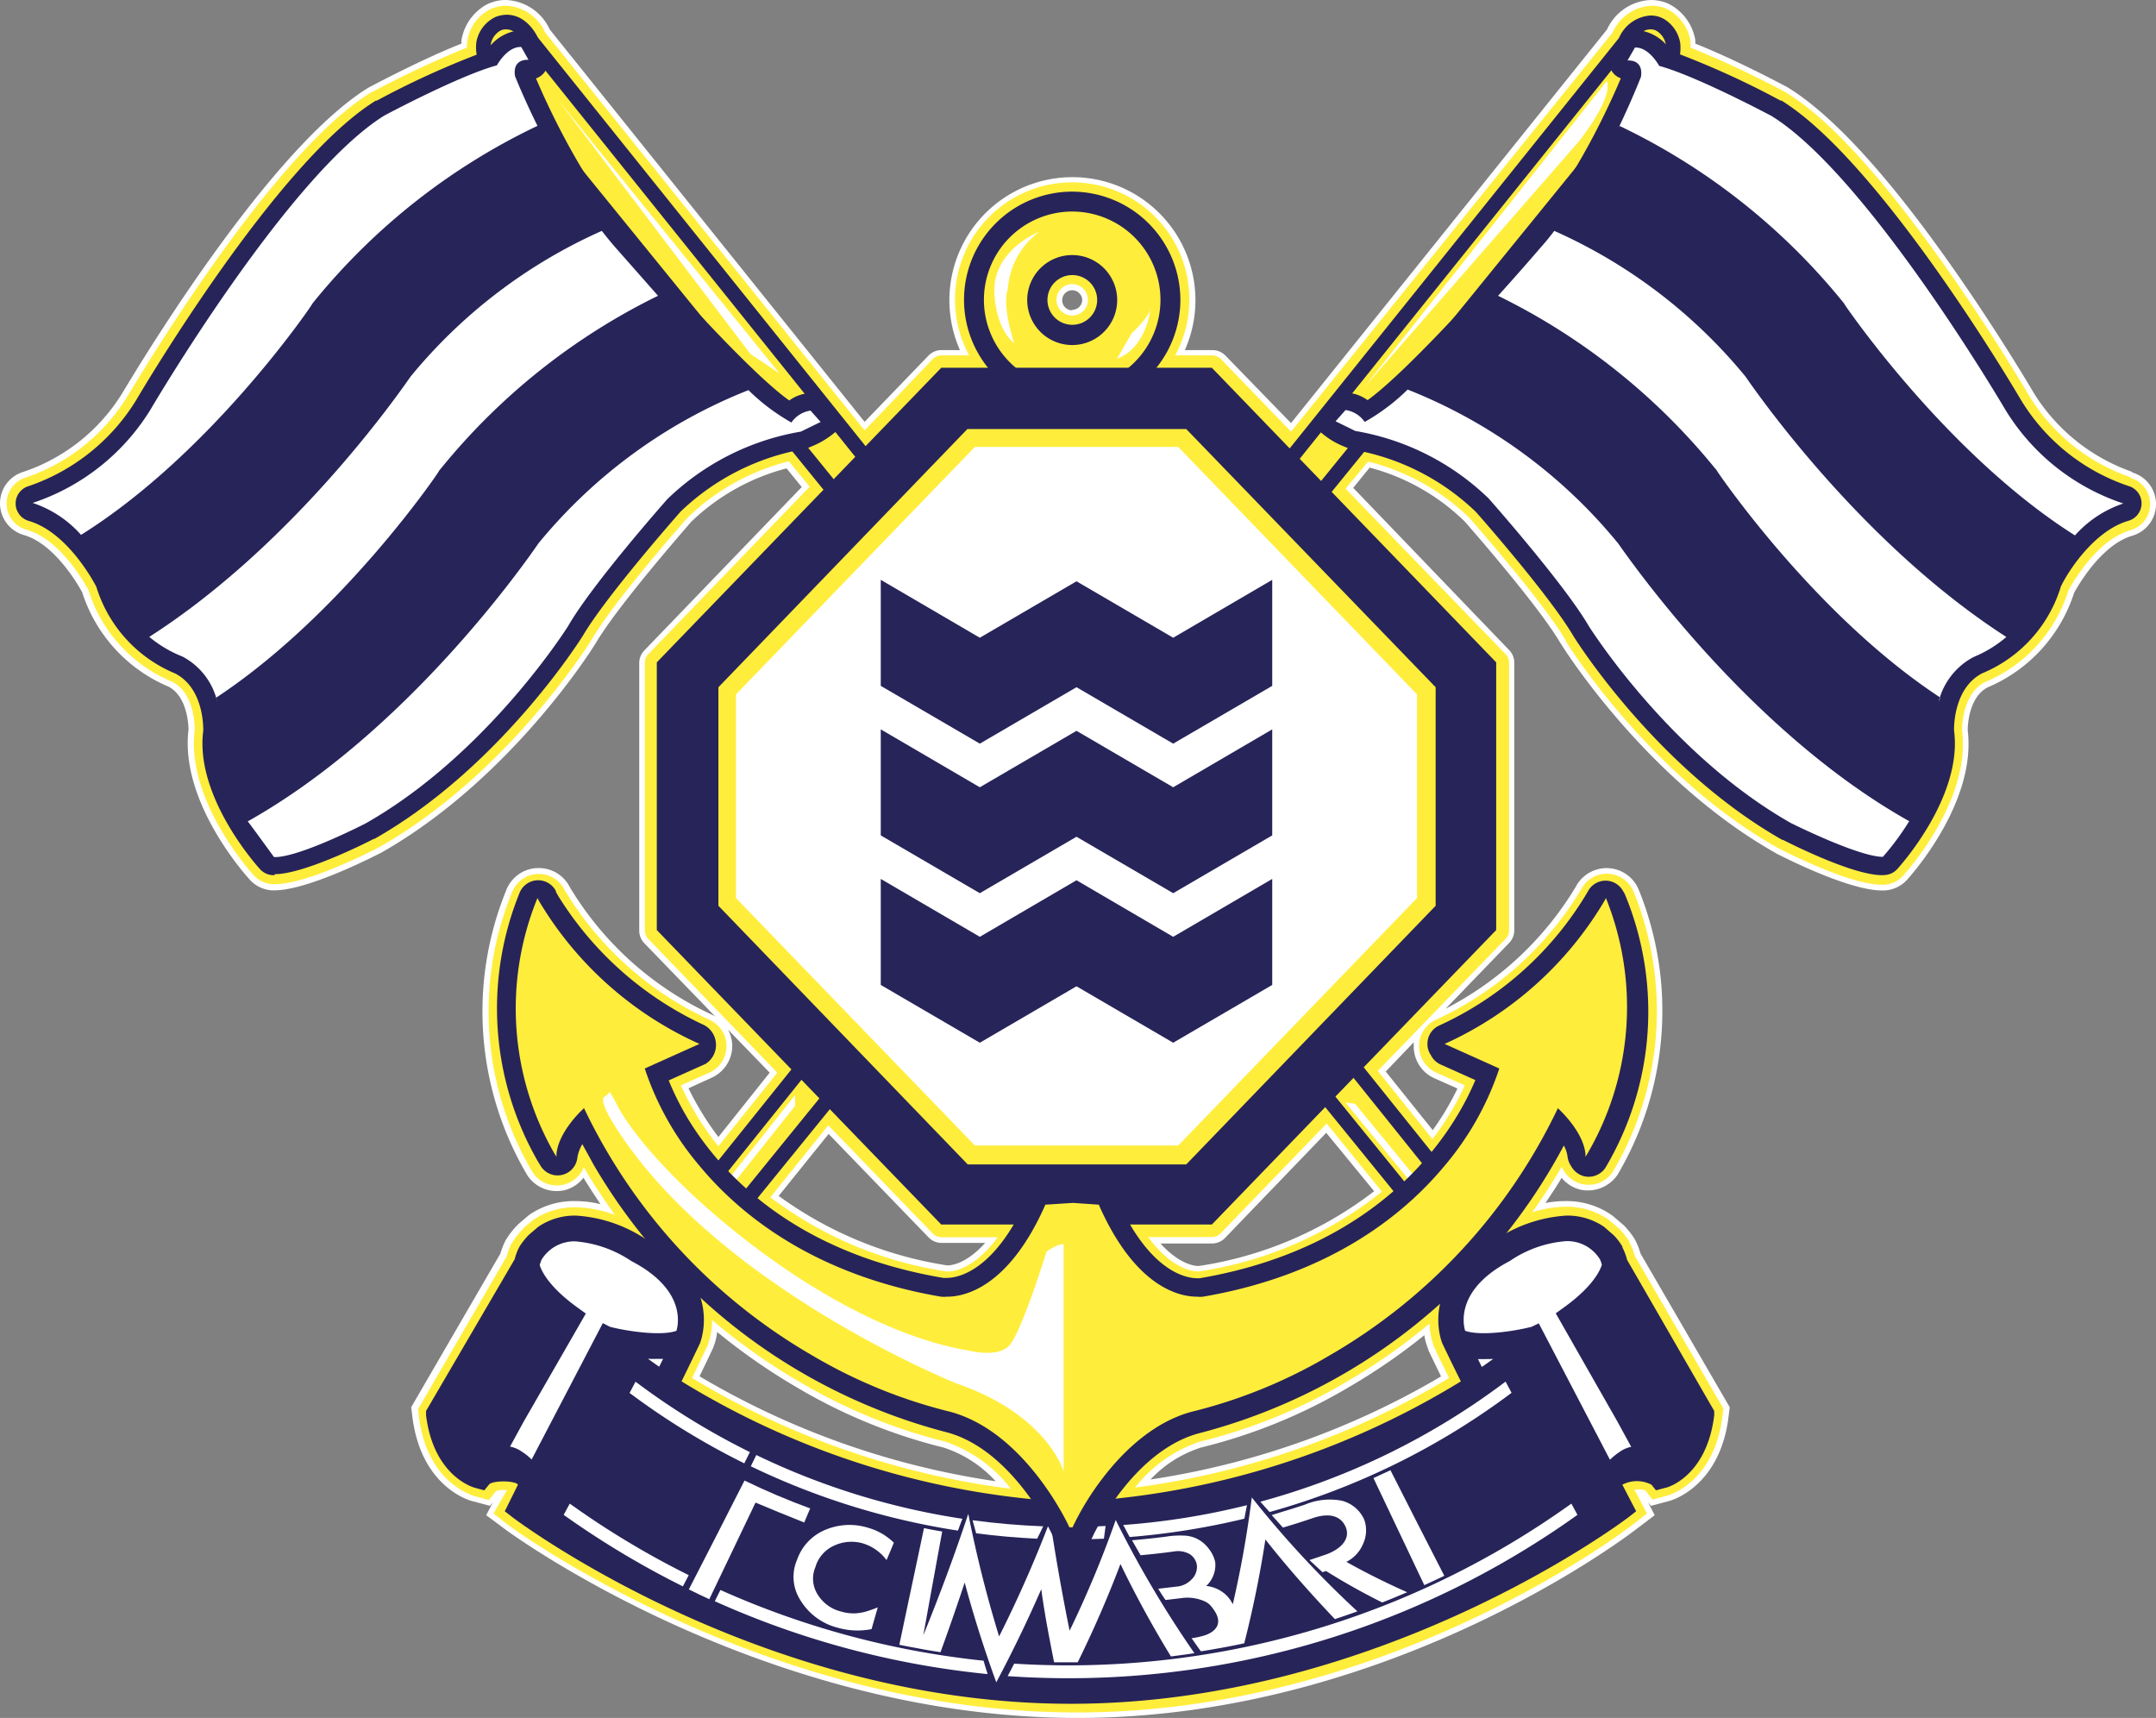 <?xml version="1.0" encoding="UTF-8" standalone="no"?>
<svg
   xmlns:dc="http://purl.org/dc/elements/1.1/"
   xmlns:cc="http://creativecommons.org/ns#"
   xmlns:rdf="http://www.w3.org/1999/02/22-rdf-syntax-ns#"
   xmlns:svg="http://www.w3.org/2000/svg"
   xmlns="http://www.w3.org/2000/svg"
   xmlns:sodipodi="http://sodipodi.sourceforge.net/DTD/sodipodi-0.dtd"
   xmlns:inkscape="http://www.inkscape.org/namespaces/inkscape"
   width="93.662mm"
   height="74.628mm"
   viewBox="0 0 354 282.06"
   version="1.1"
   id="svg4419"
   inkscape:version="1.0.1 (3bc2e813f5, 2020-09-07)"
   sodipodi:docname="imabari.svg">
  <rect x="0" y="0" width="354" height="282.06" fill="#808080" stroke="none"/>
  <defs
     id="defs4413" />
  <sodipodi:namedview
     id="base"
     pagecolor="#ffffff"
     bordercolor="#666666"
     borderopacity="1.0"
     inkscape:pageopacity="0.0"
     inkscape:pageshadow="2"
     inkscape:zoom="0.35"
     inkscape:cx="529.14284"
     inkscape:cy="158.17287"
     inkscape:document-units="px"
     inkscape:current-layer="layer1"
     inkscape:document-rotation="0"
     showgrid="false"
     inkscape:window-width="1267"
     inkscape:window-height="728"
     inkscape:window-x="78"
     inkscape:window-y="0"
     inkscape:window-maximized="0" />
  <g
     inkscape:label="Layer 1"
     inkscape:groupmode="layer"
     id="layer1"
     transform="translate(154.143,-361.827)">
    <path
       id="白ふち"
       class="cls-1"
       d="m 195.948,439.303 a 31.038,31.038 0 0 1 -16.138,-12.925 c -0.628,-1.071 -6.407,-10.839 -14.051,-21.622 -10.285,-14.531 -19.147,-24.096 -26.201,-28.472 l -0.277,-0.166 c -1.477,-0.794 -8.9,-4.69 -15.067,-7.127 0,-0.203 0,-0.388 0,-0.591 a 8.198,8.198 0 0 0 -3.97,-5.724 5.41,5.41 0 0 0 -0.942,-0.443 7.386,7.386 0 0 0 -2.382,-0.406 8.254,8.254 0 0 0 -7.201,4.838 l -51.885,64.625 -10.765,-11.079 a 2.973,2.973 0 0 0 -2.105,-0.905 h -4.561 a 20.2,20.2 0 1 0 -36.929,0 H 0.43 a 2.973,2.973 0 0 0 -2.123,0.905 l -10.488,10.875 -51.7,-64.422 a 8.254,8.254 0 0 0 -7.201,-4.838 6.666,6.666 0 0 0 -2.345,0.406 5.539,5.539 0 0 0 -0.997,0.443 8.235,8.235 0 0 0 -3.951,5.742 c 0,0.185 0,0.369 0,0.572 -6.167,2.437 -13.59,6.333 -15.067,7.127 v 0 l -0.222,0.111 c -17.042,10.525 -39.384,48.506 -40.381,50.112 a 30.429,30.429 0 0 1 -16.156,12.925 5.41,5.41 0 0 0 0,10.414 c 5.059,1.459 8.937,8.254 9.546,9.38 a 25.148,25.148 0 0 0 14.236,15.528 c 3.047,1.662 3.213,6.259 3.231,7.035 -1.459,11.909 9.491,24.004 9.971,24.539 a 5.355,5.355 0 0 0 3.693,1.846 h 0.406 c 5.078,0 14.55,-4.653 17.319,-6.056 l 0.258,-0.129 c 21.105,-11.983 34.51,-33.236 35.082,-34.196 l 0.129,-0.185 c 3.527,-6.038 14.421,-18.464 15.658,-19.923 a 35.377,35.377 0 0 1 15.676,-8.789 l 2.493,3.065 -25.85,26.829 a 2.954,2.954 0 0 0 -0.831,2.05 v 43.963 a 2.954,2.954 0 0 0 0.831,2.05 l 11.632,12.02 -0.517,-0.277 a 53.288,53.288 0 0 1 -23.339,-20.938 5.669,5.669 0 0 0 -5.152,-3.139 h -0.295 a 5.687,5.687 0 0 0 -5.022,3.693 52.734,52.734 0 0 0 3.527,46.807 5.742,5.742 0 0 0 4.764,2.53 6.241,6.241 0 0 0 1.329,-0.148 5.705,5.705 0 0 0 3.084,-2.031 c 0.905,1.477 1.846,2.899 2.788,4.321 a 17.892,17.892 0 0 0 -4.154,-0.499 12.925,12.925 0 0 0 -7.552,2.271 l -1.717,1.459 -0.148,0.148 a 13.774,13.774 0 0 0 -1.846,2.308 l -0.148,0.24 a 13.294,13.294 0 0 0 -0.868,2.197 l -14.642,25.222 0.185,1.477 c 1.403,11.596 9.38,13.811 9.712,13.904 l 3.047,0.812 0.48,-0.572 -1.108,2.105 3.047,2.271 c 0.406,0.314 41.858,30.946 93.872,31.02 h 0.185 c 51.811,0 91.361,-30.706 91.767,-31.02 l 2.991,-2.271 -1.089,-2.105 0.462,0.572 3.047,-0.812 c 0.351,-0.092 8.327,-2.345 9.712,-13.885 l 0.185,-1.496 -14.642,-25.222 a 11.208,11.208 0 0 0 -0.905,-2.271 l -0.148,-0.258 a 14.217,14.217 0 0 0 -1.68,-2.105 l -1.846,-1.569 -0.203,-0.148 a 12.925,12.925 0 0 0 -7.552,-2.271 17.412,17.412 0 0 0 -3.287,0.314 c 0.905,-1.348 1.846,-2.733 2.659,-4.136 a 5.761,5.761 0 0 0 3.047,1.939 5.909,5.909 0 0 0 6.112,-2.4 52.919,52.919 0 0 0 3.527,-46.788 5.705,5.705 0 0 0 -10.358,-0.535 53.546,53.546 0 0 1 -21.363,20.015 l 10.432,-10.802 a 2.954,2.954 0 0 0 0.831,-2.05 v -43.963 a 2.917,2.917 0 0 0 -0.831,-2.05 l -25.61,-26.644 2.696,-3.324 a 35.082,35.082 0 0 1 15.621,8.863 c 0.48,0.554 12.094,13.756 15.732,19.997 l 0.092,0.129 c 0.554,0.905 14.07,22.305 35.082,34.214 l 0.24,0.148 c 2.788,1.422 12.279,6.075 17.375,6.075 h 0.388 a 5.428,5.428 0 0 0 3.693,-1.736 c 0.462,-0.517 11.448,-12.593 9.971,-24.576 0,-0.757 0.166,-5.355 3.231,-7.016 a 25.204,25.204 0 0 0 14.236,-15.528 c 0.609,-1.126 4.468,-7.903 9.546,-9.38 a 5.41,5.41 0 0 0 0,-10.395 z m -214.038,108.699 16.415,16.987 a 2.973,2.973 0 0 0 2.123,0.905 H 7.613 c -3.194,3.582 -5.779,3.693 -6.204,3.693 v 0 a 63.277,63.277 0 0 1 -27.696,-11.411 z m -19.203,-9.232 a 5.742,5.742 0 0 0 3.379,-5.207 5.632,5.632 0 0 0 -0.702,-2.696 l 6.85,7.072 -8.42,10.562 a 47.767,47.767 0 0 1 -4.911,-7.995 z m -1.994,49.023 c 0.683,-1.403 1.403,-2.88 2.142,-4.468 a 9.638,9.638 0 0 0 0.757,-2.807 100.409,100.409 0 0 0 13.128,9.121 88.628,88.628 0 0 0 24.004,9.841 19.794,19.794 0 0 1 8.586,5.539 133.09,133.09 0 0 1 -48.616,-17.227 z m 61.191,-175.023 a 1.643,1.643 0 1 1 1.643,-1.643 1.643,1.643 0 0 1 -1.643,1.569 z m 12.796,192.028 a 19.461,19.461 0 0 1 8.383,-5.318 88.961,88.961 0 0 0 24.133,-9.841 99.91,99.91 0 0 0 12.5,-8.586 9.989,9.989 0 0 0 0.665,2.326 v 0.111 c 0.72,1.514 1.422,2.954 2.086,4.321 a 132.573,132.573 0 0 1 -47.767,16.932 z m 43.28,-71.844 c 0,0.222 0,0.462 0,0.683 a 5.724,5.724 0 0 0 3.36,5.207 l 3.822,1.699 a 44.96,44.96 0 0 1 -4.062,6.832 l -7.718,-9.62 z m -6.499,24.447 a 62.28,62.28 0 0 1 -28.767,12.279 h -0.148 c -0.406,0 -2.973,-0.166 -6.167,-3.693 h 8.494 a 2.973,2.973 0 0 0 2.105,-0.905 l 16.618,-17.264 z"
       style="fill:#ffffff;stroke-width:1.846" />
    <path
       id="黄色枠"
       class="cls-2"
       d="m 195.689,440.19 a 31.574,31.574 0 0 1 -16.618,-13.313 c -0.628,-1.071 -6.37,-10.802 -13.996,-21.566 -10.211,-14.402 -18.926,-24.004 -25.85,-28.213 l -0.259,-0.166 a 166.529,166.529 0 0 0 -15.547,-7.293 7.035,7.035 0 0 0 0,-1.089 7.275,7.275 0 0 0 -3.508,-5.059 5.096,5.096 0 0 0 -0.794,-0.369 6.093,6.093 0 0 0 -2.068,-0.351 7.386,7.386 0 0 0 -6.426,4.413 l -52.789,65.511 -11.503,-11.909 a 2.05,2.05 0 0 0 -1.44,-0.609 h -6.075 a 19.24,19.24 0 1 0 -36.153,-9.232 19.314,19.314 0 0 0 2.326,9.232 H 0.449 a 1.976,1.976 0 0 0 -1.44,0.609 l -11.189,11.706 -52.438,-65.308 a 7.386,7.386 0 0 0 -6.426,-4.413 5.909,5.909 0 0 0 -2.05,0.351 3.693,3.693 0 0 0 -0.812,0.369 6.943,6.943 0 0 0 -3.582,6.149 166.529,166.529 0 0 0 -15.547,7.293 h -0.092 l -0.166,0.111 c -16.747,10.377 -38.904,48.266 -39.883,49.78 a 31.389,31.389 0 0 1 -16.618,13.368 4.468,4.468 0 0 0 0,8.604 c 5.539,1.588 9.472,8.623 10.174,9.915 a 24.004,24.004 0 0 0 13.756,15.048 c 3.601,1.846 3.693,7.016 3.693,7.94 -1.459,11.485 9.232,23.357 9.712,23.856 a 4.505,4.505 0 0 0 3.12,1.44 h 0.351 c 4.856,0 14.199,-4.579 16.913,-5.964 l 0.203,-0.111 c 20.846,-11.836 34.214,-33.014 34.731,-33.863 l 0.111,-0.166 c 3.693,-6.389 15.344,-19.591 15.805,-20.089 a 36.633,36.633 0 0 1 16.618,-9.232 l 3.397,4.173 -26.496,27.493 a 1.939,1.939 0 0 0 -0.554,1.385 v 43.963 a 1.939,1.939 0 0 0 0.554,1.385 l 21.197,21.972 -9.675,12.076 a 46.678,46.678 0 0 1 -6.167,-9.989 l 4.671,-2.086 a 4.764,4.764 0 0 0 0,-8.697 54.026,54.026 0 0 1 -23.782,-21.345 4.69,4.69 0 0 0 -4.21,-2.585 h -0.24 a 4.764,4.764 0 0 0 -4.191,3.084 51.811,51.811 0 0 0 3.434,45.939 4.764,4.764 0 0 0 8.383,-0.868 c 1.569,2.696 3.287,5.299 5.115,7.829 a 19.461,19.461 0 0 0 -6.499,-1.256 12.02,12.02 0 0 0 -6.998,2.123 l -1.643,1.385 v 0.092 a 12.371,12.371 0 0 0 -1.699,2.142 l -0.129,0.203 a 9.583,9.583 0 0 0 -0.812,2.123 l -14.55,25.056 0.129,1.163 c 1.329,10.968 8.734,12.925 9.029,13.11 l 2.474,0.665 1.2,-1.496 a 4.45,4.45 0 0 1 1.311,-0.148 h 0.462 l -2.216,3.859 2.345,1.846 c 0.406,0.295 41.6,30.743 93.3,30.817 h 0.185 c 51.497,0 90.789,-30.521 91.195,-30.817 l 2.363,-1.846 -2.068,-3.951 h 0.535 a 4.468,4.468 0 0 1 1.219,0.129 l 1.237,1.533 2.456,-0.665 c 0.314,-0.092 7.7,-2.179 9.029,-13.11 l 0.148,-1.163 -14.55,-25.056 a 11.448,11.448 0 0 0 -0.849,-2.16 l -0.055,-0.24 a 13.35,13.35 0 0 0 -1.569,-1.976 l -1.717,-1.496 -0.111,-0.092 a 12.113,12.113 0 0 0 -7.016,-2.123 18.464,18.464 0 0 0 -5.539,0.923 c 1.717,-2.419 3.36,-4.911 4.856,-7.496 a 4.764,4.764 0 0 0 8.383,0.849 51.866,51.866 0 0 0 3.434,-45.939 4.745,4.745 0 0 0 -8.641,-0.425 54.137,54.137 0 0 1 -23.782,21.363 4.764,4.764 0 0 0 0,8.697 l 4.69,2.105 a 46.401,46.401 0 0 1 -5.299,8.826 l -8.992,-11.208 20.994,-21.677 a 1.957,1.957 0 0 0 0.572,-1.385 v -43.963 a 1.957,1.957 0 0 0 -0.572,-1.385 l -26.275,-27.179 3.693,-4.45 a 36.522,36.522 0 0 1 16.618,9.232 c 0.48,0.554 12.131,13.793 15.842,20.144 v 0.111 c 0.554,0.905 13.922,22.157 34.731,33.9 l 0.203,0.111 c 2.751,1.403 12.076,5.982 16.95,5.982 h 0.351 a 4.505,4.505 0 0 0 3.12,-1.44 c 0.443,-0.499 11.189,-12.316 9.712,-23.874 0,-0.905 0.129,-6.001 3.693,-7.921 a 24.004,24.004 0 0 0 13.756,-15.048 c 0.702,-1.292 4.671,-8.327 10.174,-9.915 a 4.468,4.468 0 0 0 0,-8.604 z m -213.834,106.391 17.153,17.763 a 1.976,1.976 0 0 0 1.44,0.609 H 9.681 c -3.877,5.281 -7.386,5.632 -8.143,5.632 h -0.259 A 63.683,63.683 0 0 1 -27.654,558.398 Z m -22.36,41.489 2.474,-5.188 a 10.82,10.82 0 0 0 0.794,-4.339 98.396,98.396 0 0 0 14.439,10.192 88.296,88.296 0 0 0 23.8,9.768 22.785,22.785 0 0 1 10.82,7.755 133.847,133.847 0 0 1 -52.328,-18.187 z m 62.409,-174.432 a 2.585,2.585 0 1 1 2.585,-2.585 2.585,2.585 0 0 1 -2.585,2.585 z m 59.418,169.354 c 0.849,1.846 1.68,3.471 2.456,5.078 a 133.626,133.626 0 0 1 -51.534,17.984 22.379,22.379 0 0 1 10.635,-7.533 88.388,88.388 0 0 0 24.004,-9.786 98.082,98.082 0 0 0 13.7,-9.601 11.614,11.614 0 0 0 0.739,3.859 z m -8.567,-25.518 a 62.889,62.889 0 0 1 -29.986,13.091 h -0.259 c -0.812,0 -4.247,-0.351 -8.124,-5.632 h 10.451 a 2.05,2.05 0 0 0 1.44,-0.609 l 17.412,-18.04 z"
       style="fill:#ffed3b;stroke-width:1.846" />
    <path
       class="cls-3"
       d="m -54.963,586.943 a 3.933,3.933 0 0 1 -2.807,-1.145 5.004,5.004 0 0 1 -1.311,-3.693 3.434,3.434 0 0 1 0.794,-2.216 L 111.677,368.068 a 6.075,6.075 0 0 1 5.17,-3.693 4.598,4.598 0 0 1 1.569,0.259 l 0.535,0.24 a 5.705,5.705 0 0 1 2.788,4.025 7.146,7.146 0 0 1 -2.16,5.945 l -171.127,210.492 -0.277,0.314 a 4.653,4.653 0 0 1 -3.139,1.292 z M 116.755,369.065 a 3.324,3.324 0 0 0 -0.905,1.256 4.173,4.173 0 0 1 -0.295,0.48 l -82.664,103.049 83.089,-102.144 0.092,-0.111 a 2.917,2.917 0 0 0 1.016,-2.031 0.905,0.905 0 0 0 -0.314,-0.517 z"
       id="path3484"
       style="fill:#272459;stroke-width:1.846" />
    <path
       class="cls-3"
       d="m 100.765,586.943 a 4.616,4.616 0 0 1 -3.139,-1.329 2.216,2.216 0 0 1 -0.332,-0.369 l -171.071,-210.492 a 7.146,7.146 0 0 1 -2.16,-5.945 5.669,5.669 0 0 1 2.825,-4.025 2.64,2.64 0 0 1 0.517,-0.24 c 2.751,-0.96 5.262,0.48 6.776,3.453 L 104.144,579.927 a 3.434,3.434 0 0 1 0.794,2.216 4.948,4.948 0 0 1 -1.311,3.693 3.877,3.877 0 0 1 -2.862,1.108 z M -70.953,369.065 a 0.905,0.905 0 0 0 -0.24,0.462 2.917,2.917 0 0 0 1.016,2.05 l 0.092,0.111 83.089,102.255 -82.775,-103.16 a 2.493,2.493 0 0 1 -0.277,-0.48 2.991,2.991 0 0 0 -0.942,-1.237 z"
       id="path3486"
       style="fill:#272459;stroke-width:1.846" />
    <path
       class="cls-2"
       d="m 119.377,369.158 a 3.268,3.268 0 0 0 -1.569,-2.29 l -0.185,-0.092 a 2.216,2.216 0 0 0 -0.775,-0.129 c -1.736,0 -2.825,1.957 -3.139,2.64 l -170.203,212.136 a 1.163,1.163 0 0 0 -0.259,0.739 2.677,2.677 0 0 0 0.609,1.939 1.588,1.588 0 0 0 1.126,0.462 2.345,2.345 0 0 0 1.477,-0.646 l 0.092,-0.111 171.164,-210.622 a 4.911,4.911 0 0 0 1.662,-4.025 z"
       id="path3488"
       style="fill:#ffed3b;stroke-width:1.846" />
    <path
       class="cls-3"
       d="m 154.865,505.516 c -4.653,0 -14.365,-4.838 -16.267,-5.798 h -0.111 C 117.992,488.086 104.79,467.203 104.236,466.317 100.432,459.799 89.003,446.781 88.172,445.858 a 38.535,38.535 0 0 0 -20.108,-10.192 2.991,2.991 0 0 1 -0.794,-0.222 l -0.831,-0.351 a 12.925,12.925 0 0 1 -3.693,-2.271 2.973,2.973 0 0 1 0.24,-3.693 l 1.643,-1.846 a 2.917,2.917 0 0 1 2.345,-0.979 6.389,6.389 0 0 1 3.434,1.219 c 5.872,-4.191 18.741,-18.243 26.238,-26.995 8.032,-9.232 13.664,-21.88 15.344,-25.85 a 2.788,2.788 0 0 1 -1.459,-1.126 2.973,2.973 0 0 1 0,-3.213 l 1.182,-2.105 a 2.973,2.973 0 0 1 2.419,-1.496 7.275,7.275 0 0 1 6.075,3.453 140.661,140.661 0 0 1 17.984,8.143 h 0.166 c 16.322,10.1 38.461,47.675 39.403,49.281 a 32.903,32.903 0 0 0 17.559,13.996 2.973,2.973 0 0 1 0,5.724 c -5.539,1.606 -9.805,8.124 -11.079,10.783 a 22.489,22.489 0 0 1 -12.925,14.254 c -4.579,2.382 -4.635,8.53 -4.616,9.398 1.44,10.857 -8.9,22.268 -9.343,22.766 a 3.028,3.028 0 0 1 -2.068,0.96 z"
       id="path3490"
       style="fill:#272459;stroke-width:1.846" />
    <path
       class="cls-1"
       d="M 111.529,451.028 A 84.936,84.936 0 0 0 76.983,425.787 l 0.222,-0.222 a 33.476,33.476 0 0 1 -7.275,5.539 4.616,4.616 0 0 0 -3.139,-1.957 l -1.643,1.846 3.231,1.588 a 41.415,41.415 0 0 1 21.899,11.079 c 0,0 12.334,13.922 16.415,20.902 0,0 13.128,21.012 33.236,32.405 0,0 11.079,5.539 15.085,5.539 a 43.465,43.465 0 0 0 4.321,-5.853 c -25.758,-14.439 -44.979,-41.618 -47.804,-45.625 z"
       id="path3492"
       style="fill:#ffffff;stroke-width:1.846" />
    <path
       class="cls-1"
       d="m 132.449,423.646 a 85.563,85.563 0 0 0 -31.389,-23.911 c -0.702,0.923 -1.44,1.846 -2.197,2.677 0,0 -3.01,3.527 -7.146,8.106 l 0.111,-0.129 a 105.874,105.874 0 0 1 35.544,28.232 l 0.314,0.369 0.259,0.406 c 0.203,0.295 15.935,23.468 36.448,36.928 0,0.259 -0.166,0.517 -0.24,0.757 a 11.392,11.392 0 0 1 5.761,-7.386 19.923,19.923 0 0 0 5.373,-3.287 C 152.04,451.453 135.034,427.394 132.449,423.646 Z"
       id="path3494"
       style="fill:#ffffff;stroke-width:1.846" />
    <path
       class="cls-1"
       d="m 148.292,411.219 0.314,0.388 0.259,0.406 c 0.203,0.295 16.618,24.391 37.686,37.722 v 0 a 18.464,18.464 0 0 1 7.94,-5.244 35.931,35.931 0 0 1 -19.351,-15.362 c 0,0 -22.508,-38.406 -38.387,-48.247 0,0 -12.316,-6.573 -18.464,-8.235 0,0 -1.699,-3.139 -3.988,-3.01 l -1.219,2.123 c 0,0 2.64,-0.295 2.216,2.659 0,0 -1.348,3.508 -3.693,8.42 l 0.185,-0.332 a 105.966,105.966 0 0 1 36.504,28.712 z"
       id="path3496"
       style="fill:#ffffff;stroke-width:1.846" />
    <path
       class="cls-1"
       d="m 109.683,375.122 -39.938,50.426 35.341,-40.492 c 0,0 5.742,-7.146 4.598,-9.934 z"
       id="path3498"
       style="fill:#ffffff;stroke-width:1.846" />
    <polygon
       class="cls-1"
       points="77.64,162.73 79.04,161.87 94.84,141.99 94.84,141.02 "
       id="polygon3500"
       transform="matrix(1.846,0,0,1.846,-198.67,281.286)"
       style="fill:#ffffff" />
    <path
       class="cls-2"
       d="M 102.297,581.423 -67.906,369.287 c -0.314,-0.683 -1.403,-2.64 -3.139,-2.64 a 2.216,2.216 0 0 0 -0.775,0.129 l -0.185,0.092 a 3.268,3.268 0 0 0 -1.569,2.29 4.911,4.911 0 0 0 1.606,4.025 l 171.164,210.622 0.092,0.111 a 2.345,2.345 0 0 0 1.477,0.646 1.588,1.588 0 0 0 1.126,-0.462 2.677,2.677 0 0 0 0.609,-1.939 1.163,1.163 0 0 0 -0.203,-0.739 z"
       id="path3502"
       style="fill:#ffed3b;stroke-width:1.846" />
    <path
       class="cls-3"
       d="m -109.063,505.516 h -0.295 a 3.028,3.028 0 0 1 -2.068,-0.96 c -0.443,-0.48 -10.765,-11.909 -9.343,-22.766 0,-0.831 0,-7.035 -4.635,-9.398 a 22.582,22.582 0 0 1 -12.925,-14.236 c -0.72,-1.366 -4.948,-8.992 -11.079,-10.802 a 2.973,2.973 0 0 1 0,-5.724 33.365,33.365 0 0 0 17.578,-14.033 c 0.923,-1.569 23.062,-39.144 39.384,-49.244 h 0.166 a 140.661,140.661 0 0 1 17.984,-8.143 7.386,7.386 0 0 1 6.075,-3.453 2.954,2.954 0 0 1 2.419,1.514 l 1.182,2.086 a 2.917,2.917 0 0 1 -1.514,4.339 c 1.68,4.007 7.386,16.618 15.325,25.85 7.515,8.789 20.311,22.84 26.256,27.032 a 6.389,6.389 0 0 1 3.434,-1.219 3.047,3.047 0 0 1 2.345,0.96 l 1.459,1.625 a 2.973,2.973 0 0 1 0.406,3.748 13.774,13.774 0 0 1 -3.693,2.308 l -0.831,0.351 a 2.991,2.991 0 0 1 -0.794,0.222 38.904,38.904 0 0 0 -20.108,10.192 c -0.831,0.923 -12.26,13.941 -16.027,20.311 -0.591,0.96 -13.793,21.843 -34.288,33.476 h -0.111 c -1.846,0.96 -11.614,5.798 -16.267,5.798 z"
       id="path3504"
       style="fill:#272459;stroke-width:1.846" />
    <path
       class="cls-1"
       d="m -21.062,429.24 a 4.616,4.616 0 0 0 -3.139,1.957 33.476,33.476 0 0 1 -7.275,-5.539 l 0.222,0.222 a 84.936,84.936 0 0 0 -34.473,25.148 c -2.751,4.007 -21.972,31.186 -47.749,45.662 -0.462,-0.739 4.321,5.853 4.321,5.853 4.025,0.148 15.067,-5.539 15.067,-5.539 20.071,-11.392 33.236,-32.405 33.236,-32.405 3.97,-6.924 16.285,-20.828 16.285,-20.828 a 41.489,41.489 0 0 1 21.917,-11.079 l 3.25,-1.588 z"
       id="path3506"
       style="fill:#ffffff;stroke-width:1.846" />
    <path
       class="cls-1"
       d="m -103.062,412.013 0.259,-0.406 0.314,-0.388 a 105.966,105.966 0 0 1 36.596,-28.73 v 0 c -2.363,-4.782 -3.693,-8.18 -3.693,-8.18 -0.443,-2.954 2.216,-2.659 2.216,-2.659 l -1.182,-2.105 c -2.308,-0.129 -4.007,3.01 -4.007,3.01 -6.167,1.662 -18.464,8.235 -18.464,8.235 -15.879,9.841 -38.387,48.247 -38.387,48.247 a 36.005,36.005 0 0 1 -19.369,15.362 18.28,18.28 0 0 1 7.94,5.244 c 21.215,-13.257 37.575,-37.261 37.778,-37.63 z"
       id="path3508"
       style="fill:#ffffff;stroke-width:1.846" />
    <path
       class="cls-1"
       d="m -82.216,439.396 0.258,-0.406 0.314,-0.369 a 105.874,105.874 0 0 1 35.544,-28.232 l -7.035,-7.977 c -0.757,-0.868 -1.477,-1.754 -2.197,-2.677 v 0 a 85.563,85.563 0 0 0 -31.389,23.911 c -2.567,3.693 -19.591,27.807 -42.911,42.745 a 19.923,19.923 0 0 0 5.447,3.231 11.245,11.245 0 0 1 5.705,7.386 c 0,-0.203 -0.111,-0.406 -0.185,-0.628 20.514,-13.516 36.319,-36.688 36.448,-36.984 z"
       id="path3510"
       style="fill:#ffffff;stroke-width:1.846" />
    <polygon
       class="cls-1"
       points="73.77,52.54 93.45,76.84 90.87,75.12 "
       id="polygon3512"
       transform="matrix(1.846,0,0,1.846,-198.67,281.286)"
       style="fill:#ffffff" />
    <path
       class="cls-1"
       d="m 66.772,542.851 30.171,36.725 c 0,0 1.588,1.846 2.382,1.2 l -30.965,-37.722 z"
       id="path3514"
       style="fill:#ffffff;stroke-width:1.846" />
    <path
       class="cls-3"
       d="m 113.007,568.664 a 8.494,8.494 0 0 0 -0.757,-2.013 v -0.148 a 10.229,10.229 0 0 0 -1.403,-1.846 l -1.606,-1.403 a 10.654,10.654 0 0 0 -6.204,-1.846 23.32,23.32 0 0 0 -11.392,3.822 c -13.147,6.998 -9.047,17.006 -8.955,17.19 1.052,2.216 2.068,4.284 3.028,6.204 a 135.214,135.214 0 0 1 -63.812,19.812 h -0.332 a 135.103,135.103 0 0 1 -63.812,-19.812 c 0.96,-1.957 1.976,-4.044 3.047,-6.296 0,-0.092 4.154,-10.1 -8.992,-17.098 a 23.228,23.228 0 0 0 -11.392,-3.822 10.654,10.654 0 0 0 -6.204,1.846 l -1.533,1.311 a 11.522,11.522 0 0 0 -1.477,1.846 l -0.092,0.148 a 9.361,9.361 0 0 0 -0.757,2.013 l -14.55,24.908 v 0.702 c 1.219,9.971 7.718,11.836 7.995,11.909 l 1.569,0.425 0.757,-0.923 c 0.443,-0.72 4.339,-0.72 4.764,0 l -2.16,4.358 1.403,1.089 c 0.406,0.295 40.363,30.466 91.398,30.521 h 0.166 c 51.035,0 90.992,-30.226 91.398,-30.521 l 1.403,-1.089 -2.271,-4.358 a 5.152,5.152 0 0 1 4.782,0 l 0.739,0.923 1.569,-0.425 c 0.277,0 6.776,-1.846 7.995,-11.909 v -0.702 z"
       id="path3517"
       style="fill:#272459;stroke-width:1.846" />
    <path
       class="cls-1"
       d="m -53.984,579.669 c 3.268,0.831 8.641,1.514 10.912,0.646 0.406,-1.403 1.292,-6.906 -7.386,-11.429 l -0.203,-0.129 a 19.24,19.24 0 0 0 -9.011,-3.12 6.315,6.315 0 0 0 -5.539,2.991 6.499,6.499 0 0 0 -0.314,0.905 c 0.203,0.702 1.237,3.342 6.038,6.85 l 1.533,1.108 -10.174,17.689 -2.271,4.154 a 5.022,5.022 0 0 1 1.994,0.868 8.623,8.623 0 0 1 1.551,1.256 l 11.688,-22.397 z"
       id="path3519"
       style="fill:#ffffff;stroke-width:1.846" />
    <path
       class="cls-1"
       d="m -47.762,584.912 1.846,1.311 0.646,-1.292 h -1.071 q -0.702,0.037 -1.422,-0.018 z"
       id="path3521"
       style="fill:#ffffff;stroke-width:1.846" />
    <path
       class="cls-1"
       d="m 89.594,584.968 h -1.071 c 0.222,0.425 0.443,0.868 0.646,1.292 l 1.846,-1.311 q -0.702,0.018 -1.422,0.018 z"
       id="path3523"
       style="fill:#ffffff;stroke-width:1.846" />
    <path
       class="cls-1"
       d="m 101.3,577.453 1.533,-1.108 c 4.727,-3.453 5.798,-6.075 6.038,-6.869 a 4.875,4.875 0 0 0 -0.314,-0.886 6.296,6.296 0 0 0 -5.539,-2.991 18.926,18.926 0 0 0 -9.103,3.157 l -0.203,0.129 c -8.586,4.524 -7.7,10.026 -7.293,11.429 2.29,0.868 7.644,0.185 10.912,-0.646 l 1.182,-0.572 11.688,22.397 a 11.3,11.3 0 0 1 1.643,-1.329 5.096,5.096 0 0 1 1.846,-0.794 l -2.29,-4.191 z"
       id="path3525"
       style="fill:#ffffff;stroke-width:1.846" />
    <path
       class="cls-1"
       d="m -17.24,615.618 a 6.739,6.739 0 0 1 4.801,-0.388 7.626,7.626 0 0 1 3.859,2.733 c 0.406,-0.942 0.794,-1.846 1.2,-2.862 l -0.166,-0.148 a 9.86,9.86 0 0 0 -4.118,-2.308 10.192,10.192 0 0 0 -7.7,0.702 8.217,8.217 0 0 0 -3.896,4.542 7.072,7.072 0 0 0 0.48,6.573 10.063,10.063 0 0 0 6.204,4.616 11.854,11.854 0 0 0 5.539,0.222 v 0 c 0.332,-1.2 0.683,-2.382 1.016,-3.564 l -0.628,0.24 c -0.535,0.203 -1.052,0.369 -1.514,0.499 a 9.491,9.491 0 0 1 -1.329,0.222 7.035,7.035 0 0 1 -2.53,-0.277 6.259,6.259 0 0 1 -3.914,-2.88 4.819,4.819 0 0 1 -0.332,-4.394 5.539,5.539 0 0 1 3.028,-3.527 z"
       id="path3527"
       style="fill:#ffffff;stroke-width:1.846" />
    <path
       class="cls-1"
       d="m 12.376,634.969 c -0.351,0.683 -0.702,1.366 -1.071,2.05 a 143.689,143.689 0 0 0 93.558,-26.478 l -0.997,-1.846 a 141.695,141.695 0 0 1 -91.49,26.275 z"
       id="path3529"
       style="fill:#ffffff;stroke-width:1.846" />
    <path
       class="cls-1"
       d="m -35.852,622.875 c -0.314,0.609 -0.628,1.237 -0.923,1.846 A 143.744,143.744 0 0 0 8.019,636.686 c -0.222,-0.72 -0.462,-1.459 -0.665,-2.197 A 141.805,141.805 0 0 1 -35.852,622.875 Z"
       id="path3531"
       style="fill:#ffffff;stroke-width:1.846" />
    <path
       class="cls-1"
       d="m -61.591,610.541 a 145.683,145.683 0 0 0 19.572,11.743 l 0.96,-1.846 a 141.547,141.547 0 0 1 -19.535,-11.743 z"
       id="path3533"
       style="fill:#ffffff;stroke-width:1.846" />
    <path
       class="cls-1"
       d="m 52.795,608.38 1.514,1.699 a 120.018,120.018 0 0 0 39.735,-19.572 l -0.979,-1.846 a 118.171,118.171 0 0 1 -40.271,19.72 z"
       id="path3535"
       style="fill:#ffffff;stroke-width:1.846" />
    <path
       class="cls-1"
       d="m 50.173,611.169 c 0.148,-0.739 0.277,-1.477 0.425,-2.216 a 119.408,119.408 0 0 1 -20.311,3.25 l 1.052,1.976 a 122.141,122.141 0 0 0 18.834,-3.01 z"
       id="path3537"
       style="fill:#ffffff;stroke-width:1.846" />
    <path
       class="cls-1"
       d="m 16.143,614.455 c 0.351,-0.683 0.683,-1.348 0.997,-2.031 -3.877,-0.148 -7.755,-0.48 -11.596,-0.997 0.185,0.72 0.388,1.44 0.591,2.142 3.324,0.443 6.666,0.72 10.008,0.886 z"
       id="path3539"
       style="fill:#ffffff;stroke-width:1.846" />
    <path
       class="cls-1"
       d="m 27.111,614.455 0.277,-2.086 c -2.788,0.148 -5.539,0.185 -8.383,0.111 0.185,0.702 0.351,1.385 0.535,2.068 2.53,0.055 5.041,0.018 7.57,-0.092 z"
       id="path3541"
       style="fill:#ffffff;stroke-width:1.846" />
    <path
       class="cls-1"
       d="m 69.689,615.249 a 5.225,5.225 0 0 0 0.166,-3.914 5.539,5.539 0 0 0 -3.693,-3.12 10.469,10.469 0 0 0 -6.038,0.646 c -1.126,0.369 -2.253,0.739 -3.397,1.071 l -2.068,0.646 1.846,2.05 c 1.643,-0.48 3.268,-0.997 4.893,-1.551 2.714,-0.923 4.616,-0.388 5.41,1.459 0.794,1.846 -0.609,3.693 -3.693,4.671 l -2.253,0.757 2.142,1.994 0.572,-0.203 c 2.954,1.846 6.001,3.564 9.232,5.17 1.385,-0.535 2.733,-1.108 4.099,-1.68 -3.453,-1.533 -6.795,-3.194 -9.989,-4.985 a 5.742,5.742 0 0 0 2.77,-3.01 z"
       id="path3543"
       style="fill:#ffffff;stroke-width:1.846" />
    <path
       class="cls-1"
       d="m 83.002,620.548 q -4.468,-8.697 -8.844,-17.338 l -2.788,1.292 q 4.136,8.752 8.346,17.578 z"
       id="path3545"
       style="fill:#ffffff;stroke-width:1.846" />
    <path
       class="cls-1"
       d="m 18.931,634.747 v 0 c 1.237,0 2.456,0 3.693,0 h 0.185 q 3.97,-8.069 7.016,-16.138 3.693,7.644 8.29,15.178 c 1.274,-0.166 2.567,-0.332 3.859,-0.535 a 174.746,174.746 0 0 1 -12.925,-21.862 172.973,172.973 0 0 1 -7.57,18.169 q -1.846,-9.121 -3.194,-18.076 a 203.587,203.587 0 0 1 -8.383,19.018 201.814,201.814 0 0 1 -5.059,-20.126 c -2.216,6.647 -4.671,13.276 -7.386,19.941 q 1.551,-8.586 3.102,-17.043 -1.496,-0.24 -2.991,-0.554 c -1.329,6.333 -2.696,12.703 -4.044,19.147 1.016,0.222 2.05,0.406 3.065,0.591 v 0 c 1.219,0.24 2.437,0.443 3.693,0.628 Q 2.369,627.343 4.252,621.656 c 1.459,5.428 3.176,10.875 5.188,16.378 q 4.044,-7.607 7.386,-15.288 c 0.535,4.007 1.311,7.977 2.105,12.002 z"
       id="path3547"
       style="fill:#ffffff;stroke-width:1.846" />
    <path
       class="cls-1"
       d="m 48.271,625.22 a 5.41,5.41 0 0 0 -1.274,-1.68 5.65,5.65 0 0 0 -3.084,-1.329 4.708,4.708 0 0 0 1.477,-3.877 5.17,5.17 0 0 0 -0.979,-2.123 5.539,5.539 0 0 0 -1.699,-1.569 5.115,5.115 0 0 0 -2.216,-0.683 14.771,14.771 0 0 0 -3.231,0.166 c -1.846,0.24 -3.693,0.425 -5.539,0.591 l 1.403,2.456 c 1.846,-0.166 3.693,-0.369 5.539,-0.628 a 3.877,3.877 0 0 1 2.53,0.443 2.603,2.603 0 0 1 1.182,1.846 2.88,2.88 0 0 1 -0.886,2.326 3.804,3.804 0 0 1 -2.474,1.163 l -2.991,0.351 c 0.388,0.646 0.794,1.274 1.2,1.846 l 2.511,-0.295 a 6.961,6.961 0 0 1 4.081,0.591 2.862,2.862 0 0 1 1.071,0.96 c 2.567,3.213 -0.646,4.358 -1.2,4.542 a 13.811,13.811 0 0 1 -2.179,0.48 c 0,0 1.496,2.16 1.533,2.142 0.72,-0.092 2.548,-0.425 3.305,-0.554 v 0 c 1.274,-0.24 2.548,-0.48 3.804,-0.757 q 2.179,-8.586 3.471,-17.043 c 3.527,4.468 7.386,8.844 11.411,13.073 1.237,-0.406 2.474,-0.831 3.693,-1.274 a 165.994,165.994 0 0 1 -17.338,-18.704 173.361,173.361 0 0 1 -3.12,17.541 z"
       id="path3549"
       style="fill:#ffffff;stroke-width:1.846" />
    <path
       class="cls-1"
       d="m -22.096,611.796 0.979,-2.308 q -5.539,-2.031 -10.783,-4.579 c -3.01,5.945 -6.075,11.909 -9.14,17.873 1.108,0.554 2.234,1.089 3.36,1.606 q 3.822,-7.958 7.589,-15.861 c 2.622,1.108 5.299,2.197 7.995,3.268 z"
       id="path3551"
       style="fill:#ffffff;stroke-width:1.846" />
    <path
       class="cls-1"
       d="m -49.793,588.679 -0.979,1.846 a 121.347,121.347 0 0 0 18.834,11.559 l 0.923,-1.846 a 118.614,118.614 0 0 1 -18.778,-11.559 z"
       id="path3553"
       style="fill:#ffffff;stroke-width:1.846" />
    <path
       class="cls-1"
       d="M 3.883,611.187 A 118.67,118.67 0 0 1 -29.962,600.718 l -0.905,1.846 a 120.405,120.405 0 0 0 34.011,10.562 c 0.24,-0.628 0.48,-1.329 0.739,-1.939 z"
       id="path3555"
       style="fill:#ffffff;stroke-width:1.846" />
    <path
       class="cls-3"
       d="m 21.904,393.29 a 17.763,17.763 0 1 0 17.763,17.763 17.8,17.8 0 0 0 -17.763,-17.763 z m 0,13.7 a 4.081,4.081 0 1 1 -4.062,4.062 4.081,4.081 0 0 1 4.062,-4.062 z"
       id="path3558"
       style="fill:#272459;stroke-width:1.846" />
    <path
       class="cls-2"
       d="m 21.904,425.547 a 14.494,14.494 0 1 1 14.494,-14.494 14.513,14.513 0 0 1 -14.494,14.494 z m 0,-21.843 a 7.386,7.386 0 1 0 7.386,7.386 7.386,7.386 0 0 0 -7.386,-7.386 z"
       id="path3560"
       style="fill:#ffed3b;stroke-width:1.846" />
    <path
       class="cls-1"
       d="m 16.494,399.882 c 0,0 -7.386,2.843 -7.386,9.675 0,0 0,5.964 3.287,8.641 0,0 -2.086,-6.112 -1.052,-8.937 a 12.74,12.74 0 0 1 5.152,-9.38 z"
       id="path3562"
       style="fill:#ffffff;stroke-width:1.846" />
    <path
       class="cls-1"
       d="m 34.81,412.087 c 0,0 -0.443,6.703 -5.539,8.641 l 2.382,-4.173 c 0,0 3.305,-2.973 3.157,-4.468 z"
       id="path3564"
       style="fill:#ffffff;stroke-width:1.846" />
    <polygon
       class="cls-3"
       points="107.84,152.54 82.54,126.35 82.54,102.54 107.84,76.34 131.91,76.34 157.2,102.54 157.2,126.35 131.91,152.54 "
       id="polygon3566"
       transform="matrix(1.846,0,0,1.846,-198.67,281.286)"
       style="fill:#272459" />
    <path
       class="cls-2"
       d="M 40.627,432.268 H 4.695 l -40.88,42.394 v 35.876 L 4.751,553.006 H 40.627 l 40.954,-42.468 v -35.876 z"
       id="path3568"
       style="fill:#ffed3b;stroke-width:1.846" />
    <polygon
       class="cls-1"
       points="89.58,105.39 89.58,123.5 110.83,145.51 128.92,145.51 150.16,123.5 150.16,105.39 128.92,83.38 110.83,83.38 "
       id="polygon3570"
       transform="matrix(1.846,0,0,1.846,-198.67,281.286)"
       style="fill:#ffffff" />
    <polygon
       class="cls-3"
       points="119.87,118.05 111.27,123.07 102.46,117.93 102.46,108.5 111.27,113.65 119.87,108.63 128.47,113.65 137.28,108.5 137.28,117.93 128.47,123.07 "
       id="polygon3572"
       transform="matrix(1.846,0,0,1.846,-198.67,281.286)"
       style="fill:#272459" />
    <polygon
       class="cls-3"
       points="119.87,104.75 111.27,109.77 102.46,104.63 102.46,95.2 111.27,100.35 119.87,95.33 128.47,100.35 137.28,95.2 137.28,104.63 128.47,109.77 "
       id="polygon3574"
       transform="matrix(1.846,0,0,1.846,-198.67,281.286)"
       style="fill:#272459" />
    <polygon
       class="cls-3"
       points="119.87,131.35 111.27,136.37 102.46,131.23 102.46,121.8 111.27,126.95 119.87,121.92 128.47,126.95 137.28,121.8 137.28,131.23 128.47,136.37 "
       id="polygon3576"
       transform="matrix(1.846,0,0,1.846,-198.67,281.286)"
       style="fill:#272459" />
    <path
       class="cls-3"
       d="m 112.73,508.84 a 2.936,2.936 0 0 0 -0.332,-0.628 3.268,3.268 0 0 0 -5.835,0 54.636,54.636 0 0 1 -24.484,22.028 3.287,3.287 0 0 0 -1.846,2.991 3.213,3.213 0 0 0 0.572,1.846 3.287,3.287 0 0 0 1.569,1.514 l 5.724,2.567 c -3.084,7.386 -14.107,27.198 -45.256,32.534 a 1.846,1.846 0 0 1 -0.406,0 c -1.477,0 -6.038,-0.683 -10.672,-8.217 a 40.621,40.621 0 0 1 -2.363,-4.598 2.973,2.973 0 0 0 -0.314,-0.517 3.305,3.305 0 0 0 -2.677,-1.846 l -4.154,-0.295 h -0.775 l -4.154,0.295 a 3.268,3.268 0 0 0 -2.77,1.939 C 9.127,570.676 3.034,571.637 1.316,571.637 H 0.744 C -23.85,567.482 -35.834,554.409 -41.299,545.325 a 46.161,46.161 0 0 1 -3.047,-6.112 l 6.056,-2.714 a 3.693,3.693 0 0 0 -0.203,-6.352 55.688,55.688 0 0 1 -24.004,-21.234 4.339,4.339 0 0 0 -0.24,-0.425 1.385,1.385 0 0 0 -0.129,-0.222 0.886,0.886 0 0 0 0,-0.148 3.287,3.287 0 0 0 -5.964,0.295 50.37,50.37 0 0 0 2.991,44.074 l 0.517,0.849 a 3.268,3.268 0 0 0 5.982,-1.459 6.259,6.259 0 0 1 0.812,-2.197 c 0.628,1.145 1.256,2.271 1.846,3.36 A 94.759,94.759 0 0 0 1.446,597.025 c 7.644,2.105 13.073,9.62 15.695,13.996 0.979,1.68 1.496,2.807 1.514,2.843 a 3.028,3.028 0 0 0 0.295,0.535 3.305,3.305 0 0 0 2.899,1.846 h 0.314 a 3.287,3.287 0 0 0 2.973,-1.846 c 0,-0.148 6.518,-14.181 17.43,-17.209 a 94.814,94.814 0 0 0 60.064,-47.287 5.244,5.244 0 0 1 0.609,1.846 3.582,3.582 0 0 0 0.572,1.514 3.416,3.416 0 0 0 2.123,1.68 3.305,3.305 0 0 0 3.508,-1.366 50.204,50.204 0 0 0 3.287,-44.739 z"
       id="path3578"
       style="fill:#272459;stroke-width:1.846" />
    <path
       class="cls-2"
       d="m 109.683,509.634 -0.148,-0.369 -0.166,0.351 a 58.439,58.439 0 0 1 -25.979,23.45 l -0.351,0.148 8.992,4.044 a 48.007,48.007 0 0 1 -9.047,16.045 c -6.462,7.773 -18.575,17.818 -39.606,21.419 a 5.539,5.539 0 0 1 -0.979,0 c -2.843,0 -10.081,-1.459 -16.082,-14.993 v -0.111 l -4.284,-0.295 -4.579,0.295 v 0.111 c -6.019,13.534 -13.257,14.993 -16.082,14.993 a 6.259,6.259 0 0 1 -1.016,0 C -20.638,571.12 -32.769,561.093 -39.231,553.302 a 47.804,47.804 0 0 1 -9.047,-16.045 l 8.992,-4.044 -0.351,-0.148 a 58.439,58.439 0 0 1 -26.09,-23.45 l -0.166,-0.351 -0.148,0.369 a 47.859,47.859 0 0 0 2.991,41.692 l 0.277,0.406 v -0.48 c 0.369,-3.453 3.693,-6.739 4.524,-7.478 a 93.115,93.115 0 0 0 37.519,40.621 83.828,83.828 0 0 0 22.637,9.232 c 12.426,3.36 19.48,18.797 19.535,18.963 v 0 h 0.517 v 0 a 44.924,44.924 0 0 1 5.059,-8.217 c 3.028,-3.933 7.995,-8.992 14.457,-10.746 a 83.329,83.329 0 0 0 22.637,-9.232 93.134,93.134 0 0 0 37.538,-40.621 c 0.794,0.739 4.154,4.025 4.524,7.478 v 0.48 l 0.277,-0.406 a 47.859,47.859 0 0 0 3.231,-41.692 z"
       id="path3580"
       style="fill:#ffed3b;stroke-width:1.846" />
    <path
       class="cls-1"
       d="M 20.501,566.116 V 603.432 c 0,0 -2.585,-9.324 -17.67,-14.494 0,0 -40.289,-16.175 -56.574,-43.169 -2.179,-3.693 -1.145,-3.841 -1.089,-3.914 a 2.77,2.77 0 0 0 0.794,-0.757 22.674,22.674 0 0 1 1.237,2.197 c 6.167,11.706 34.085,36.356 57.793,40.289 0,0 4.561,1.2 6.536,-0.794 1.976,-1.994 6.167,-15.473 6.167,-15.473 0,0 2.013,-1.403 2.807,-1.2 z"
       id="path3582"
       style="fill:#ffffff;stroke-width:1.846" />
  </g>
</svg>

